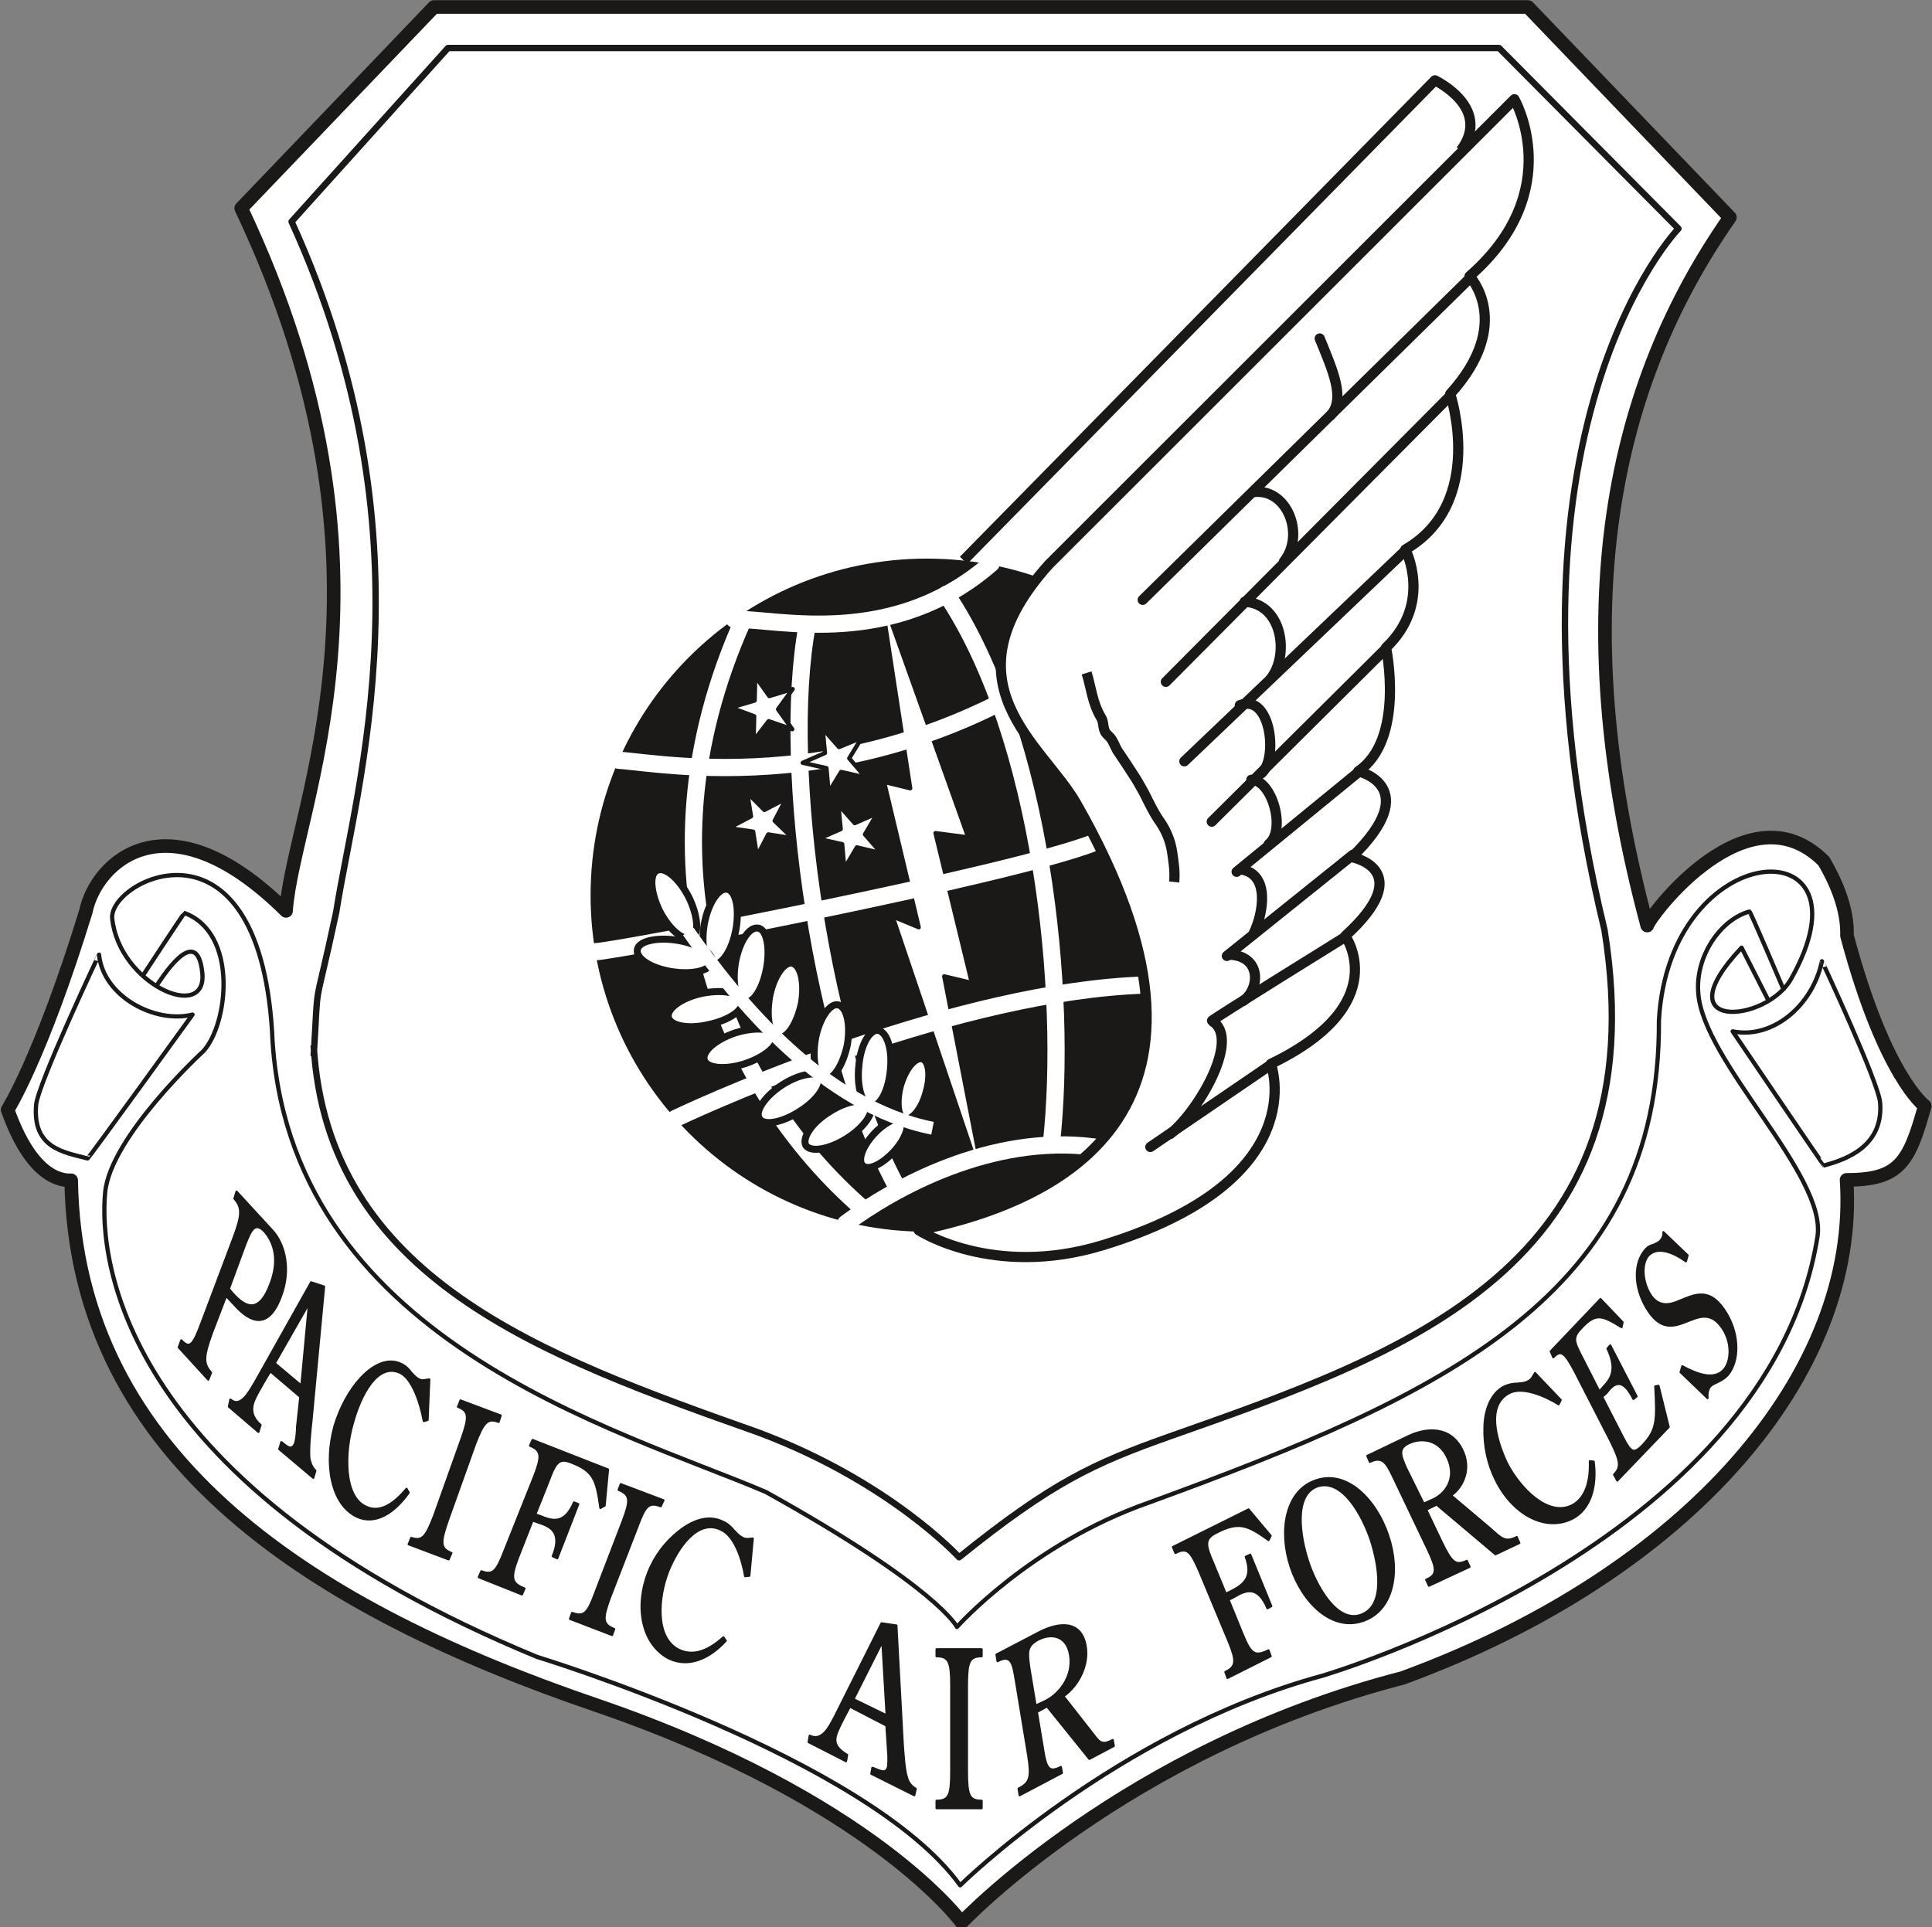 <svg xmlns="http://www.w3.org/2000/svg" xml:space="preserve" width="90.91mm" height="90.7mm" fill-rule="evenodd" stroke-linejoin="round" stroke-width="28.222" preserveAspectRatio="xMidYMid" version="1.2" viewBox="0 0 9091 9070"><rect x="0" y="0" width="9091" height="9070" fill="#808080" stroke="none"/><defs class="ClipPathGroup"><clipPath id="a" clipPathUnits="userSpaceOnUse"><path d="M0 0h9091v9070H0z"/></clipPath></defs><g class="SlideGroup"><g class="Slide" clip-path="url(#a)"><g class="Page"><g class="com.sun.star.drawing.ClosedBezierShape"><path fill="none" d="M0 1h9095v9099H0z" class="BoundingBox"/><path fill="#FFF" d="M7751 4356c-401-1494-157-2553 389-3333L7190 33H2042l-907 947c813 1714 244 2822 211 3307-559-554-894-229-942 3-211 686-368 933-368 933 106 299 236 335 299 332 21 1329 1174 2027 2468 2469 1305 447 1722 1024 1722 1024s767-813 2075-1151c1350-495 2150-1437 2089-2344 251 0 294-84 368-348 0 0-188-135-366-801 3-99-30-216-109-351-358-358-820 259-831 303Z"/><path fill="none" stroke="#1B1918" stroke-linejoin="miter" stroke-width="64" d="M7751 4356c-401-1494-157-2553 389-3333L7190 33H2042l-907 947c813 1714 244 2822 211 3307-559-554-894-229-942 3-211 686-368 933-368 933 106 299 236 335 299 332 21 1329 1174 2027 2468 2469 1305 447 1722 1024 1722 1024s767-813 2075-1151c1350-495 2150-1437 2089-2344 251 0 294-84 368-348 0 0-188-135-366-801 3-99-30-216-109-351-358-358-820 259-831 303Z"/></g><g fill="none" class="com.sun.star.drawing.OpenBezierShape"><path d="M518 4092h8021v3584H518z" class="BoundingBox"/><path stroke="#1B1918" stroke-linejoin="miter" stroke-width="20" d="M736 4640c18-25 191-307 216-61 23 234-391 54-424-256-19-178 683-538 752 528 58 1454 1635 1876 2324 2171 810 450 899 635 899 635s346-391 905-586c1390-507 2406-977 2398-2268 48-873 1031-921 622-196-117 209-607 249-233-147l124 244"/></g><g fill="none" class="com.sun.star.drawing.OpenBezierShape"><path d="M480 4280h8086v4610H480z" class="BoundingBox"/><path stroke="#1B1918" stroke-linejoin="miter" stroke-width="20" d="M672 4592s193-295 196-295c254 94 206 523 89 650 0 0-435 399-462 663-33 333 93 1388 2032 2188 0 0 1559 475 1991 1075 0 0 732-722 1703-986 0 0 2098-612 2331-2066 46-292-541-825-561-1150-13-171 104-343 241-381 5 0 163 373 163 373"/></g><g fill="none" class="com.sun.star.drawing.ClosedBezierShape"><path d="M8130 4513h729v984h-729z" class="BoundingBox"/><path stroke="#1B1918" stroke-linejoin="miter" stroke-width="20" d="M8153 4854c187 38 376-120 420-330 0-2 266 569 274 666 15 198-147 264-264 295-3 0-430-631-430-631Z"/></g><g fill="none" class="com.sun.star.drawing.ClosedBezierShape"><path d="M158 4482h774v982H158z" class="BoundingBox"/><path stroke="#1B1918" stroke-linejoin="miter" stroke-width="20" d="M906 4775c-175 44-420-84-440-282 0-2-288 610-296 707-17 201 124 222 242 252 3 3 494-677 494-677Z"/></g><g class="com.sun.star.drawing.ClosedBezierShape"><path fill="none" d="M1372 226h6527v7104H1372z" class="BoundingBox"/><path fill="#FFF" d="M1476 4920c63 1096 1077 1462 2088 1820 622 231 949 589 949 589 438-353 634-442 992-569 1108-391 2299-800 2045-2383-569-2362 348-3301 348-3301l-844-850H2108l-736 817c673 1477 304 2648 210 3250-111 518-81 277-106 678v-51Z"/></g><g fill="none" class="com.sun.star.drawing.OpenBezierShape"><path d="M1354 211h6567v7140H1354z" class="BoundingBox"/><path stroke="#1B1918" stroke-linejoin="miter" stroke-width="30" d="M1476 4920c63 1096 1077 1462 2088 1820 622 231 949 589 949 589 438-353 634-442 992-569 1108-391 2299-800 2045-2383-569-2362 348-3301 348-3301l-844-850H2108l-736 817c673 1477 304 2648 210 3250-111 518-81 277-106 678"/></g><g class="com.sun.star.drawing.ClosedBezierShape"><path fill="none" d="M2779 2629h3169v3169H2779z" class="BoundingBox"/><path fill="#1B1918" d="M4361 5797c877 0 1586-709 1586-1583 0-877-709-1585-1586-1585-874 0-1582 708-1582 1585 0 874 708 1583 1582 1583Z"/></g><g class="com.sun.star.drawing.PolyPolygonShape"><path fill="none" d="M4130 2772h525v2862h-525z" class="BoundingBox"/><path fill="#FFF" d="m4140 2776 416 1165-154-20 171 705-130-31 201 1034-444-1316 123 51-163-684 123 30-143-934Z"/><path fill="none" stroke="#1B1918" stroke-linecap="round" stroke-linejoin="miter" stroke-width="20" d="m4140 2776 416 1165-154-20 171 705-130-31 201 1034-444-1316 123 51-163-684 123 30-143-934Z"/></g><g fill="none" class="com.sun.star.drawing.OpenBezierShape"><path d="M3413 2611h1293v369H3413z" class="BoundingBox"/><path stroke="#FFF" stroke-linecap="round" stroke-linejoin="miter" stroke-width="81" d="M3454 2914c215 0 747 140 1210-262"/></g><g fill="none" class="com.sun.star.drawing.OpenBezierShape"><path d="M2870 2888h2449v766H2870z" class="BoundingBox"/><path stroke="#FFF" stroke-linecap="round" stroke-linejoin="miter" stroke-width="81" d="M2911 3578c226 15 1306 232 2366-649"/></g><g fill="none" class="com.sun.star.drawing.OpenBezierShape"><path d="M2761 3921h2439v600H2761z" class="BoundingBox"/><path stroke="#FFF" stroke-linecap="round" stroke-linejoin="miter" stroke-width="81" d="M2802 4479c99-2 1973-362 2356-517"/></g><g fill="none" class="com.sun.star.drawing.OpenBezierShape"><path d="M3137 4595h2289v711H3137z" class="BoundingBox"/><path stroke="#FFF" stroke-linecap="round" stroke-linejoin="miter" stroke-width="81" d="M3178 5264c226-107 1337-598 2206-628"/></g><g fill="none" class="com.sun.star.drawing.OpenBezierShape"><path d="M3939 5347h1250v453H3939z" class="BoundingBox"/><path stroke="#FFF" stroke-linecap="round" stroke-linejoin="miter" stroke-width="81" d="M3980 5758c226-168 684-422 1167-360"/></g><g fill="none" class="com.sun.star.drawing.OpenBezierShape"><path d="M4412 2756h599v2670h-599z" class="BoundingBox"/><path stroke="#FFF" stroke-linecap="round" stroke-linejoin="miter" stroke-width="81" d="M4453 2797c449 669 573 1880 494 2587"/></g><g fill="none" class="com.sun.star.drawing.OpenBezierShape"><path d="M3719 2898h545v2733h-545z" class="BoundingBox"/><path stroke="#FFF" stroke-linecap="round" stroke-linejoin="miter" stroke-width="81" d="M3799 2939c-128 680 71 2007 423 2650"/></g><g fill="none" class="com.sun.star.drawing.OpenBezierShape"><path d="M3222 2877h882v2855h-882z" class="BoundingBox"/><path stroke="#FFF" stroke-linecap="round" stroke-linejoin="miter" stroke-width="81" d="M3497 2918c-528 1178-87 2205 565 2772"/></g><g class="com.sun.star.drawing.ClosedBezierShape"><path fill="none" d="M4261 427h2958v5515H4261z" class="BoundingBox"/><path fill="#FFF" d="M4323 5790c690-140 1558-579 742-2008-161-282-633-564-130-1125L7126 467s249 431-211 833c0 0 211 221-91 554 0 0 170 511-211 732 0 0 130 251-91 462 0 0 91 432-131 582 0 0 313 71-30 404 0 0 313 58-31 371 0 0 232 321-350 602 0 0 208 549-793 854-517 157-864-71-864-71Z"/><path fill="none" stroke="#1B1918" stroke-linejoin="miter" stroke-width="48" d="M4323 5790c690-140 1558-579 742-2008-161-282-633-564-130-1125L7126 467s249 431-211 833c0 0 211 221-91 554 0 0 170 511-211 732 0 0 130 251-91 462 0 0 91 432-131 582 0 0 313 71-30 404 0 0 313 58-31 371 0 0 232 321-350 602 0 0 208 549-793 854-517 157-864-71-864-71Z"/></g><g fill="none" class="com.sun.star.drawing.LineShape"><path d="M5352 1281h1594v1568H5352z" class="BoundingBox"/><path stroke="#1B1918" stroke-linecap="round" stroke-linejoin="miter" stroke-width="48" d="M6920 1306 5377 2823"/></g><g fill="none" class="com.sun.star.drawing.LineShape"><path d="M5461 1839h1388v1396H5461z" class="BoundingBox"/><path stroke="#1B1918" stroke-linecap="round" stroke-linejoin="miter" stroke-width="48" d="M6823 1864 5486 3209"/></g><g fill="none" class="com.sun.star.drawing.LineShape"><path d="M5548 2566h1091v1043H5548z" class="BoundingBox"/><path stroke="#1B1918" stroke-linecap="round" stroke-linejoin="miter" stroke-width="48" d="m6613 2591-1040 992"/></g><g fill="none" class="com.sun.star.drawing.LineShape"><path d="M5677 3028h870v865h-870z" class="BoundingBox"/><path stroke="#1B1918" stroke-linecap="round" stroke-linejoin="miter" stroke-width="48" d="m6521 3053-819 814"/></g><g fill="none" class="com.sun.star.drawing.LineShape"><path d="M5794 3605h629v524h-629z" class="BoundingBox"/><path stroke="#1B1918" stroke-linecap="round" stroke-linejoin="miter" stroke-width="48" d="m6397 3630-578 473"/></g><g fill="none" class="com.sun.star.drawing.LineShape"><path d="M5748 3998h644v527h-644z" class="BoundingBox"/><path stroke="#1B1918" stroke-linecap="round" stroke-linejoin="miter" stroke-width="48" d="m6366 4023-593 476"/></g><g fill="none" class="com.sun.star.drawing.OpenBezierShape"><path d="M5482 4384h875v979h-875z" class="BoundingBox"/><path stroke="#1B1918" stroke-linecap="round" stroke-linejoin="miter" stroke-width="48" d="M6331 4409s-634 393-629 396c138 77-56 417-195 532"/></g><g fill="none" class="com.sun.star.drawing.LineShape"><path d="M5388 4986h618v438h-618z" class="BoundingBox"/><path stroke="#1B1918" stroke-linecap="round" stroke-linejoin="miter" stroke-width="48" d="m5413 5398 567-387"/></g><g fill="none" class="com.sun.star.drawing.OpenBezierShape"><path d="M5090 3159h462v996h-462z" class="BoundingBox"/><path stroke="#1B1918" stroke-linejoin="miter" stroke-width="48" d="M5113 3167c22 71 27 142 68 210 13 21 8 44 18 65 7 15 25 25 33 40 13 21 18 41 33 61 28 41 51 77 77 117 15 23 28 49 41 71 25 49 45 94 78 140 28 42 46 87 54 136 7 48 15 96 10 144"/></g><g fill="none" class="com.sun.star.drawing.OpenBezierShape"><path d="M6185 1568h133v413h-133z" class="BoundingBox"/><path stroke="#1B1918" stroke-linecap="round" stroke-linejoin="miter" stroke-width="48" d="M6210 1593c61 150 122 283 51 362"/></g><g fill="none" class="com.sun.star.drawing.OpenBezierShape"><path d="M5873 2291h238v377h-238z" class="BoundingBox"/><path stroke="#1B1918" stroke-linecap="round" stroke-linejoin="miter" stroke-width="48" d="M5898 2316c159-20 244 201 144 326"/></g><g fill="none" class="com.sun.star.drawing.OpenBezierShape"><path d="M5832 2807h220v413h-220z" class="BoundingBox"/><path stroke="#1B1918" stroke-linecap="round" stroke-linejoin="miter" stroke-width="48" d="M5857 2832c178 10 211 252 122 362"/></g><g fill="none" class="com.sun.star.drawing.OpenBezierShape"><path d="M5809 3288h194v383h-194z" class="BoundingBox"/><path stroke="#1B1918" stroke-linecap="round" stroke-linejoin="miter" stroke-width="48" d="M5834 3319c151-60 183 273 94 326"/></g><g fill="none" class="com.sun.star.drawing.OpenBezierShape"><path d="M5863 3646h170v353h-170z" class="BoundingBox"/><path stroke="#1B1918" stroke-linecap="round" stroke-linejoin="miter" stroke-width="48" d="M5888 3670c98 0 165 237 82 303"/></g><g fill="none" class="com.sun.star.drawing.OpenBezierShape"><path d="M5814 4067h150v354h-150z" class="BoundingBox"/><path stroke="#1B1918" stroke-linecap="round" stroke-linejoin="miter" stroke-width="48" d="M5839 4092c140 20 105 211 59 303"/></g><g fill="none" class="com.sun.star.drawing.OpenBezierShape"><path d="M5759 4468h172v268h-172z" class="BoundingBox"/><path stroke="#1B1918" stroke-linecap="round" stroke-linejoin="miter" stroke-width="48" d="M5784 4493c153 5 145 161 67 217"/></g><g class="com.sun.star.drawing.ClosedBezierShape"><path fill="none" d="M3050 4076h246v359h-246z" class="BoundingBox"/><path fill="#FFF" d="M3104 4288c47 90 113 143 152 126 35-18 28-106-16-194-46-88-112-143-149-123-37 17-29 105 13 191Z"/><path fill="none" stroke="#1B1918" stroke-linejoin="miter" stroke-width="33" d="M3104 4288c47 90 113 143 152 126 35-18 28-106-16-194-46-88-112-143-149-123-37 17-29 105 13 191Z"/></g><g class="com.sun.star.drawing.ClosedBezierShape"><path fill="none" d="M4033 5245h255v268h-255z" class="BoundingBox"/><path fill="#FFF" d="M4207 5419c55-60 77-128 52-151-25-20-92 10-146 68-57 62-79 128-52 151 26 23 90-7 146-68Z"/><path fill="none" stroke="#1B1918" stroke-linejoin="miter" stroke-width="33" d="M4207 5419c55-60 77-128 52-151-25-20-92 10-146 68-57 62-79 128-52 151 26 23 90-7 146-68Z"/></g><g class="com.sun.star.drawing.ClosedBezierShape"><path fill="none" d="M3814 4712h197v385h-197z" class="BoundingBox"/><path fill="#FFF" d="M3987 4918c17-98-3-181-44-189-39-7-88 64-106 160-16 98 0 181 42 189 41 8 87-63 108-160Z"/><path fill="none" stroke="#1B1918" stroke-linejoin="miter" stroke-width="33" d="M3987 4918c17-98-3-181-44-189-39-7-88 64-106 160-16 98 0 181 42 189 41 8 87-63 108-160Z"/></g><g class="com.sun.star.drawing.ClosedBezierShape"><path fill="none" d="M3551 5037h346v264h-346z" class="BoundingBox"/><path fill="#FFF" d="M3762 5231c84-52 132-124 112-159-23-32-109-20-192 33-83 54-131 126-109 159 20 36 107 20 189-33Z"/><path fill="none" stroke="#1B1918" stroke-linejoin="miter" stroke-width="33" d="M3762 5231c84-52 132-124 112-159-23-32-109-20-192 33-83 54-131 126-109 159 20 36 107 20 189-33Z"/></g><g class="com.sun.star.drawing.ClosedBezierShape"><path fill="none" d="M3598 4516h197v385h-197z" class="BoundingBox"/><path fill="#FFF" d="M3771 4722c17-98-3-181-44-189-39-7-88 64-106 160-16 98 0 181 42 189 41 8 87-63 108-160Z"/><path fill="none" stroke="#1B1918" stroke-linejoin="miter" stroke-width="33" d="M3771 4722c17-98-3-181-44-189-39-7-88 64-106 160-16 98 0 181 42 189 41 8 87-63 108-160Z"/></g><g class="com.sun.star.drawing.ClosedBezierShape"><path fill="none" d="M3296 4826h378v216h-378z" class="BoundingBox"/><path fill="#FFF" d="M3506 5006c95-32 161-88 148-129-13-38-100-45-194-16-95 32-158 88-146 129 13 38 100 46 192 16Z"/><path fill="none" stroke="#1B1918" stroke-linejoin="miter" stroke-width="33" d="M3506 5006c95-32 161-88 148-129-13-38-100-45-194-16-95 32-158 88-146 129 13 38 100 46 192 16Z"/></g><g class="com.sun.star.drawing.ClosedBezierShape"><path fill="none" d="M3438 4351h194v385h-194z" class="BoundingBox"/><path fill="#FFF" d="M3607 4557c18-98 0-184-40-189-42-7-88 64-106 160-16 98 0 181 41 189 42 8 87-63 105-160Z"/><path fill="none" stroke="#1B1918" stroke-linejoin="miter" stroke-width="33" d="M3607 4557c18-98 0-184-40-189-42-7-88 64-106 160-16 98 0 181 41 189 42 8 87-63 105-160Z"/></g><g class="com.sun.star.drawing.ClosedBezierShape"><path fill="none" d="M3127 4650h384v200h-384z" class="BoundingBox"/><path fill="#FFF" d="M3334 4822c97-20 168-69 158-110-8-42-94-56-189-37-97 21-167 73-158 113 8 39 92 57 189 34Z"/><path fill="none" stroke="#1B1918" stroke-linejoin="miter" stroke-width="33" d="M3334 4822c97-20 168-69 158-110-8-42-94-56-189-37-97 21-167 73-158 113 8 39 92 57 189 34Z"/></g><g class="com.sun.star.drawing.ClosedBezierShape"><path fill="none" d="M3291 4168h197v389h-197z" class="BoundingBox"/><path fill="#FFF" d="M3463 4374c17-97 0-181-41-189-42-7-90 66-108 164-16 96 0 181 41 189 42 7 90-66 108-164Z"/><path fill="none" stroke="#1B1918" stroke-linejoin="miter" stroke-width="33" d="M3463 4374c17-97 0-181-41-189-42-7-90 66-108 164-16 96 0 181 41 189 42 7 90-66 108-164Z"/></g><g class="com.sun.star.drawing.ClosedBezierShape"><path fill="none" d="M2982 4403h388v193h-388z" class="BoundingBox"/><path fill="#FFF" d="M3162 4573c97 15 181-5 189-46 5-41-69-87-166-102s-181 5-186 45c-7 42 66 88 163 103Z"/><path fill="none" stroke="#1B1918" stroke-linejoin="miter" stroke-width="33" d="M3162 4573c97 15 181-5 189-46 5-41-69-87-166-102s-181 5-186 45c-7 42 66 88 163 103Z"/></g><g class="com.sun.star.drawing.ClosedBezierShape"><path fill="none" d="M4022 4832h188v392h-188z" class="BoundingBox"/><path fill="#FFF" d="M4190 5032c10-97-18-178-60-183-40-2-82 73-89 171-10 100 17 181 59 186 41 3 82-74 90-174Z"/><path fill="none" stroke="#1B1918" stroke-linejoin="miter" stroke-width="33" d="M4190 5032c10-97-18-178-60-183-40-2-82 73-89 171-10 100 17 181 59 186 41 3 82-74 90-174Z"/></g><g class="com.sun.star.drawing.ClosedBezierShape"><path fill="none" d="M3771 5164h347v263h-347z" class="BoundingBox"/><path fill="#FFF" d="M3984 5358c83-52 132-124 111-159-22-32-109-20-191 33-84 51-131 124-112 159 23 33 107 20 192-33Z"/><path fill="none" stroke="#1B1918" stroke-linejoin="miter" stroke-width="33" d="M3984 5358c83-52 132-124 111-159-22-32-109-20-191 33-84 51-131 124-112 159 23 33 107 20 192-33Z"/></g><g class="com.sun.star.drawing.ClosedBezierShape"><path fill="none" d="M4209 4966h179v319h-179z" class="BoundingBox"/><path fill="#FFF" d="M4358 5139c23-77 13-148-20-156-34-6-78 48-101 127-20 77-12 149 20 156 34 8 81-48 101-127Z"/><path fill="none" stroke="#1B1918" stroke-linejoin="miter" stroke-width="33" d="M4358 5139c23-77 13-148-20-156-34-6-78 48-101 127-20 77-12 149 20 156 34 8 81-48 101-127Z"/></g><g fill="none" class="com.sun.star.drawing.OpenBezierShape"><path d="M3214 4366h1181v975H3214z" class="BoundingBox"/><path stroke="#FFF" stroke-linejoin="miter" stroke-width="61" d="M3239 4384c236 336 638 824 1149 926"/></g><g class="com.sun.star.drawing.PolyPolygonShape"><path fill="none" d="M3744 3399h358v364h-358z" class="BoundingBox"/><path fill="#FFF" d="m3899 3730-10-115-112-25 105-46-11-115 77 87 107-44-59 97 77 90-115-26-59 97Z"/><path fill="none" stroke="#1B1918" stroke-linejoin="miter" stroke-width="20" d="m3899 3730-10-115-112-25 105-46-11-115 77 87 107-44-59 97 77 90-115-26-59 97Z"/></g><g class="com.sun.star.drawing.PolyPolygonShape"><path fill="none" d="M3407 3152h350v366h-350z" class="BoundingBox"/><path fill="#FFF" d="m3546 3486 3-115-110-41 112-33 3-114 66 93 110-33-69 95 67 94-111-38-71 92Z"/><path fill="none" stroke="#1B1918" stroke-linejoin="miter" stroke-width="20" d="m3546 3486 3-115-110-41 112-33 3-114 66 93 110-33-69 95 67 94-111-38-71 92Z"/></g><g class="com.sun.star.drawing.PolyPolygonShape"><path fill="none" d="M3818 3757h359v364h-359z" class="BoundingBox"/><path fill="#FFF" d="m3973 4088-10-115-112-25 105-46-11-115 77 87 107-47-59 100 77 88-115-27-59 100Z"/><path fill="none" stroke="#1B1918" stroke-linejoin="miter" stroke-width="20" d="m3973 4088-10-115-112-25 105-46-11-115 77 87 107-47-59 100 77 88-115-27-59 100Z"/></g><g class="com.sun.star.drawing.PolyPolygonShape"><path fill="none" d="M3397 3702h364v360h-364z" class="BoundingBox"/><path fill="#FFF" d="m3562 4029-18-115-115-17 105-55-18-111 81 81 103-54-55 105 85 82-115-18-53 102Z"/><path fill="none" stroke="#1B1918" stroke-linejoin="miter" stroke-width="20" d="m3562 4029-18-115-115-17 105-55-18-111 81 81 103-54-55 105 85 82-115-18-53 102Z"/></g><g fill="none" class="com.sun.star.drawing.OpenBezierShape"><path d="M4516 348h2429v2307H4516z" class="BoundingBox"/><path stroke="#1B1918" stroke-linejoin="miter" stroke-width="48" d="M4534 2637 6752 378s272 129 122 330"/></g><g class="com.sun.star.drawing.ClosedBezierShape"><path fill="none" d="M3799 7634h517v824h-517z" class="BoundingBox"/><path fill="#1B1918" d="m4148 7640-219 437c-28 54-61 120-119 92l-5 30 176 90 5-30c-28-17-65-42-53-88 5-25 38-86 50-109l16-30 172 89 8 124c2 16 2 52 0 67-8 46-48 15-74 8l-5 28 202 101 7-30c-17-10-33-26-40-49-13-35-18-119-21-161l-30-559-70-10Z"/><path fill="none" stroke="#1B1918" stroke-linejoin="miter" stroke-width="10" d="m4148 7640-219 437c-28 54-61 120-119 92l-5 30 176 90 5-30c-28-17-65-42-53-88 5-25 38-86 50-109l16-30 172 89 8 124c2 16 2 52 0 67-8 46-48 15-74 8l-5 28 202 101 7-30c-17-10-33-26-40-49-13-35-18-119-21-161l-30-559-70-10Z"/></g><g class="com.sun.star.drawing.PolyPolygonShape"><path fill="none" d="M4009 7708h170v375h-170z" class="BoundingBox"/><path fill="#FFF" d="m4172 8073-156-76 136-270 20 346Z"/><path fill="none" stroke="#1B1918" stroke-linejoin="miter" stroke-width="10" d="m4172 8073-156-76 136-270 20 346Z"/></g><g class="com.sun.star.drawing.ClosedBezierShape"><path fill="none" d="M4402 7757h223v759h-223z" class="BoundingBox"/><path fill="#1B1918" d="M4550 7934c0-112 10-139 69-139v-33h-212v33c59 0 69 27 69 139v401c0 114-10 140-69 140v35h212v-35c-59 0-69-26-69-140v-401Z"/><path fill="none" stroke="#1B1918" stroke-linejoin="miter" stroke-width="10" d="M4550 7934c0-112 10-139 69-139v-33h-212v33c59 0 69 27 69 139v401c0 114-10 140-69 140v35h212v-35c-59 0-69-26-69-140v-401Z"/></g><g class="com.sun.star.drawing.ClosedBezierShape"><path fill="none" d="M4683 7643h565v815h-565z" class="BoundingBox"/><path fill="#1B1918" d="m4927 8031 199 247 115-61-5-28c-56 31-66 6-102-40l-130-166c67-46 120-143 105-234-21-129-132-111-215-69l-205 107 5 31c68-36 73 17 86 91l58 352c16 101 11 129-45 157l5 31 199-105-5-28c-55 28-70 11-85-91l-28-168 48-26Z"/><path fill="none" stroke="#1B1918" stroke-linejoin="miter" stroke-width="10" d="m4927 8031 199 247 115-61-5-28c-56 31-66 6-102-40l-130-166c67-46 120-143 105-234-21-129-132-111-215-69l-205 107 5 31c68-36 73 17 86 91l58 352c16 101 11 129-45 157l5 31 199-105-5-28c-55 28-70 11-85-91l-28-168 48-26Z"/></g><g class="com.sun.star.drawing.ClosedBezierShape"><path fill="none" d="M4832 7696h212v340h-212z" class="BoundingBox"/><path fill="#FFF" d="M4843 7846c-9-69-14-100 43-130 64-32 134-17 149 72 18 104-54 191-125 222l-37 17-30-181Z"/><path fill="none" stroke="#1B1918" stroke-linejoin="miter" stroke-width="10" d="M4843 7846c-9-69-14-100 43-130 64-32 134-17 149 72 18 104-54 191-125 222l-37 17-30-181Z"/></g><g class="com.sun.star.drawing.ClosedBezierShape"><path fill="none" d="M835 5598h517v906H835z" class="BoundingBox"/><path fill="#1B1918" d="m1064 6099 42 45c71 79 157 117 216-43 48-127 17-246-39-308l-170-185-10 33c38 43 36 78-5 187l-148 393c-41 110-56 130-97 87l-12 33 139 152 13-33c-38-43-36-76 5-189l66-172Z"/><path fill="none" stroke="#1B1918" stroke-linejoin="miter" stroke-width="10" d="m1064 6099 42 45c71 79 157 117 216-43 48-127 17-246-39-308l-170-185-10 33c38 43 36 78-5 187l-148 393c-41 110-56 130-97 87l-12 33 139 152 13-33c-38-43-36-76 5-189l66-172Z"/></g><g class="com.sun.star.drawing.ClosedBezierShape"><path fill="none" d="M1071 5770h230v380h-230z" class="BoundingBox"/><path fill="#FFF" d="M1150 5867c31-81 49-118 95-71 48 56 69 137 28 245-53 144-118 114-179 45l-17-20 73-199Z"/><path fill="none" stroke="#1B1918" stroke-linejoin="miter" stroke-width="10" d="M1150 5867c31-81 49-118 95-71 48 56 69 137 28 245-53 144-118 114-179 45l-17-20 73-199Z"/></g><g class="com.sun.star.drawing.ClosedBezierShape"><path fill="none" d="M1071 6028h461v937h-461z" class="BoundingBox"/><path fill="#1B1918" d="m1464 6035-260 463c-34 58-72 129-120 89l-7 33 139 119 10-33c-22-18-50-51-35-102 7-27 48-94 61-117l20-33 141 120-15 140c0 17-3 56-8 73-15 51-48 13-66 0l-10 33 160 135 10-33c-13-13-23-31-28-58-5-41 5-138 10-181l59-628-61-20Z"/><path fill="none" stroke="#1B1918" stroke-linejoin="miter" stroke-width="10" d="m1464 6035-260 463c-34 58-72 129-120 89l-7 33 139 119 10-33c-22-18-50-51-35-102 7-27 48-94 61-117l20-33 141 120-15 140c0 17-3 56-8 73-15 51-48 13-66 0l-10 33 160 135 10-33c-13-13-23-31-28-58-5-41 5-138 10-181l59-628-61-20Z"/></g><g class="com.sun.star.drawing.PolyPolygonShape"><path fill="none" d="M1286 6111h177v421h-177z" class="BoundingBox"/><path fill="#FFF" d="m1418 6521-125-105 161-282-36 387Z"/><path fill="none" stroke="#1B1918" stroke-linejoin="miter" stroke-width="10" d="m1418 6521-125-105 161-282-36 387Z"/></g><g class="com.sun.star.drawing.ClosedBezierShape"><path fill="none" d="M1546 6402h481v756h-481z" class="BoundingBox"/><path fill="#1B1918" d="M2020 6492c-18 2-33 8-48 0-16-8-26-20-38-33-11-15-26-31-49-41-63-29-133 8-189 69-53 58-96 138-122 224-49 178-17 370 107 428 86 38 174-18 242-114l-10-18c-56 66-122 117-191 84-107-48-102-258-61-395 35-128 114-285 222-235 58 28 96 144 111 227l18-5 8-191Z"/><path fill="none" stroke="#1B1918" stroke-linejoin="miter" stroke-width="10" d="M2020 6492c-18 2-33 8-48 0-16-8-26-20-38-33-11-15-26-31-49-41-63-29-133 8-189 69-53 58-96 138-122 224-49 178-17 370 107 428 86 38 174-18 242-114l-10-18c-56 66-122 117-191 84-107-48-102-258-61-395 35-128 114-285 222-235 58 28 96 144 111 227l18-5 8-191Z"/></g><g class="com.sun.star.drawing.ClosedBezierShape"><path fill="none" d="M2246 6770h622v742h-622z" class="BoundingBox"/><path fill="#1B1918" d="m2506 7156 28 10c57 18 113 46 67 158l21 10 99-255-20-8c-41 95-92 93-154 66l-28-10 60-150c33-89 48-119 109-94 107 41 119 84 137 214l20-11 16-170-355-139-12 27c56 23 56 51 18 148l-138 346c-38 99-55 117-109 97l-12 28 203 81 12-28c-66-25-66-53-28-152l66-168Z"/><path fill="none" stroke="#1B1918" stroke-linejoin="miter" stroke-width="10" d="m2506 7156 28 10c57 18 113 46 67 158l21 10 99-255-20-8c-41 95-92 93-154 66l-28-10 60-150c33-89 48-119 109-94 107 41 119 84 137 214l20-11 16-170-355-139-12 27c56 23 56 51 18 148l-138 346c-38 99-55 117-109 97l-12 28 203 81 12-28c-66-25-66-53-28-152l66-168Z"/></g><g class="com.sun.star.drawing.ClosedBezierShape"><path fill="none" d="M2675 6978h455v725h-455z" class="BoundingBox"/><path fill="#1B1918" d="M3000 7184c36-98 53-116 109-95l13-28-201-76-10 27c56 23 56 49 20 145l-130 339c-36 98-53 115-109 95l-10 28 198 76 10-28c-56-23-56-48-21-145l131-338Z"/><path fill="none" stroke="#1B1918" stroke-linejoin="miter" stroke-width="10" d="M3000 7184c36-98 53-116 109-95l13-28-201-76-10 27c56 23 56 49 20 145l-130 339c-36 98-53 115-109 95l-10 28 198 76 10-28c-56-23-56-48-21-145l131-338Z"/></g><g class="com.sun.star.drawing.ClosedBezierShape"><path fill="none" d="M3014 7142h535v688h-535z" class="BoundingBox"/><path fill="#1B1918" d="M3542 7241c-18 2-36 5-51-5-15-8-26-21-38-33-13-16-28-31-51-41-69-35-146-5-209 46-61 48-112 114-143 193-62 158-32 338 99 405 92 43 189 0 266-84l-11-16c-63 56-135 94-209 59-114-56-99-246-51-369 46-115 141-251 250-196 64 30 99 140 112 218l20-2 16-175Z"/><path fill="none" stroke="#1B1918" stroke-linejoin="miter" stroke-width="10" d="M3542 7241c-18 2-36 5-51-5-15-8-26-21-38-33-13-16-28-31-51-41-69-35-146-5-209 46-61 48-112 114-143 193-62 158-32 338 99 405 92 43 189 0 266-84l-11-16c-63 56-135 94-209 59-114-56-99-246-51-369 46-115 141-251 250-196 64 30 99 140 112 218l20-2 16-175Z"/></g><g class="com.sun.star.drawing.ClosedBezierShape"><path fill="none" d="M5512 7097h478v809h-478z" class="BoundingBox"/><path fill="#1B1918" d="m5781 7529 26-13c53-32 111-57 157 53l18-10-99-242-21 10c33 91-2 127-66 160l-28 14-59-143c-36-84-46-115 15-145 105-54 146-36 245 35l10-20-104-124-356 177 12 28c54-28 71-10 112 84l138 331c38 92 38 120-15 145l10 28 203-102-10-28c-66 33-84 16-122-76l-66-162Z"/><path fill="none" stroke="#1B1918" stroke-linejoin="miter" stroke-width="10" d="m5781 7529 26-13c53-32 111-57 157 53l18-10-99-242-21 10c33 91-2 127-66 160l-28 14-59-143c-36-84-46-115 15-145 105-54 146-36 245 35l10-20-104-124-356 177 12 28c54-28 71-10 112 84l138 331c38 92 38 120-15 145l10 28 203-102-10-28c-66 33-84 16-122-76l-66-162Z"/></g><g class="com.sun.star.drawing.ClosedBezierShape"><path fill="none" d="M6042 6952h524v694h-524z" class="BoundingBox"/><path fill="#1B1918" d="M6532 7227c-56-169-194-310-339-260-146 48-175 240-120 407 56 169 194 304 339 255 145-48 178-232 120-402Z"/><path fill="none" stroke="#1B1918" stroke-linejoin="miter" stroke-width="10" d="M6532 7227c-56-169-194-310-339-260-146 48-175 240-120 407 56 169 194 304 339 255 145-48 178-232 120-402Z"/></g><g class="com.sun.star.drawing.ClosedBezierShape"><path fill="none" d="M6115 6984h377v629h-377z" class="BoundingBox"/><path fill="#FFF" d="M6200 6995c117-37 211 137 250 252 38 117 73 314-49 354-115 38-212-147-247-257-37-115-68-309 46-349Z"/><path fill="none" stroke="#1B1918" stroke-linejoin="miter" stroke-width="10" d="M6200 6995c117-37 211 137 250 252 38 117 73 314-49 354-115 38-212-147-247-257-37-115-68-309 46-349Z"/></g><g class="com.sun.star.drawing.ClosedBezierShape"><path fill="none" d="M6427 6727h730v744h-730z" class="BoundingBox"/><path fill="#1B1918" d="m6760 7081 277 234 112-53-12-28c-54 28-74 5-122-38l-187-158c59-41 94-127 54-211-56-119-173-106-252-69l-196 94 12 28c66-33 84 18 117 86l156 327c43 91 46 119-8 142l13 28 191-89-13-28c-53 25-71 8-117-86l-74-155 49-24Z"/><path fill="none" stroke="#1B1918" stroke-linejoin="miter" stroke-width="10" d="m6760 7081 277 234 112-53-12-28c-54 28-74 5-122-38l-187-158c59-41 94-127 54-211-56-119-173-106-252-69l-196 94 12 28c66-33 84 18 117 86l156 327c43 91 46 119-8 142l13 28 191-89-13-28c-53 25-71 8-117-86l-74-155 49-24Z"/></g><g class="com.sun.star.drawing.ClosedBezierShape"><path fill="none" d="M6587 6772h247v313h-247z" class="BoundingBox"/><path fill="#FFF" d="M6616 6909c-27-62-39-93 16-118 62-27 141-14 179 69 46 97-7 174-79 202l-33 15-83-168Z"/><path fill="none" stroke="#1B1918" stroke-linejoin="miter" stroke-width="10" d="M6616 6909c-27-62-39-93 16-118 62-27 141-14 179 69 46 97-7 174-79 202l-33 15-83-168Z"/></g><g class="com.sun.star.drawing.ClosedBezierShape"><path fill="none" d="M6979 6453h530v722h-530z" class="BoundingBox"/><path fill="#1B1918" d="M7223 6462c-10 17-17 33-35 40-13 8-31 8-48 10-18 0-38 3-61 13-66 33-94 117-94 198-2 81 15 166 53 242 76 155 227 247 359 183 89-45 117-155 102-269l-18-2c3 86-15 172-84 208-114 56-245-81-306-198-53-113-99-276 13-332 61-30 164 13 230 54l10-20-121-127Z"/><path fill="none" stroke="#1B1918" stroke-linejoin="miter" stroke-width="10" d="M7223 6462c-10 17-17 33-35 40-13 8-31 8-48 10-18 0-38 3-61 13-66 33-94 117-94 198-2 81 15 166 53 242 76 155 227 247 359 183 89-45 117-155 102-269l-18-2c3 86-15 172-84 208-114 56-245-81-306-198-53-113-99-276 13-332 61-30 164 13 230 54l10-20-121-127Z"/></g><g class="com.sun.star.drawing.ClosedBezierShape"><path fill="none" d="M7291 6106h568v872h-568z" class="BoundingBox"/><path fill="#1B1918" d="m7577 6332-13 15c43 92 23 137-20 181l-18 21-81-159c-42-81-47-96 0-144 66-69 96-54 185 0l5-23-104-109-234 246 12 28c36-38 54-23 102 68l168 327c46 94 51 121 16 157l15 28 242-252-48-194-15 3c7 153 12 202-61 278-42 43-55 30-90-36l-99-193 20-18c33-44 74-79 127 28l15-12-124-240Z"/><path fill="none" stroke="#1B1918" stroke-linejoin="miter" stroke-width="10" d="m7577 6332-13 15c43 92 23 137-20 181l-18 21-81-159c-42-81-47-96 0-144 66-69 96-54 185 0l5-23-104-109-234 246 12 28c36-38 54-23 102 68l168 327c46 94 51 121 16 157l15 28 242-252-48-194-15 3c7 153 12 202-61 278-42 43-55 30-90-36l-99-193 20-18c33-44 74-79 127 28l15-12-124-240Z"/></g><g class="com.sun.star.drawing.ClosedBezierShape"><path fill="none" d="M7696 5785h481v810h-481z" class="BoundingBox"/><path fill="#1B1918" d="M7827 5799c2 17-5 30-14 40-8 10-15 10-28 18-18 5-30 10-43 25-53 61-55 172 5 273 130 219 252-81 365 107 38 66 33 146 0 184-46 53-130 20-196-16l-8 28 127 122c-3-20 2-43 13-56 18-17 54-22 82-53 53-63 56-184-5-288-77-129-148-91-222-61-41 18-100 36-141-35-35-61-38-139-7-177 45-48 120-15 178 26l8-28-114-109Z"/><path fill="none" stroke="#1B1918" stroke-linejoin="miter" stroke-width="10" d="M7827 5799c2 17-5 30-14 40-8 10-15 10-28 18-18 5-30 10-43 25-53 61-55 172 5 273 130 219 252-81 365 107 38 66 33 146 0 184-46 53-130 20-196-16l-8 28 127 122c-3-20 2-43 13-56 18-17 54-22 82-53 53-63 56-184-5-288-77-129-148-91-222-61-41 18-100 36-141-35-35-61-38-139-7-177 45-48 120-15 178 26l8-28-114-109Z"/></g><g class="com.sun.star.drawing.ClosedBezierShape"><path fill="none" d="M1916 6584h448v763h-448z" class="BoundingBox"/><path fill="#1B1918" d="M2236 6795c39-100 57-123 110-103l10-30-189-71-12 30c53 20 53 48 17 150l-129 362c-39 102-57 122-108 105l-12 30 188 71 13-30c-53-21-53-48-18-150l130-364Z"/><path fill="none" stroke="#1B1918" stroke-linejoin="miter" stroke-width="10" d="M2236 6795c39-100 57-123 110-103l10-30-189-71-12 30c53 20 53 48 17 150l-129 362c-39 102-57 122-108 105l-12 30 188 71 13-30c-53-21-53-48-18-150l130-364Z"/></g></g></g></g></svg>

